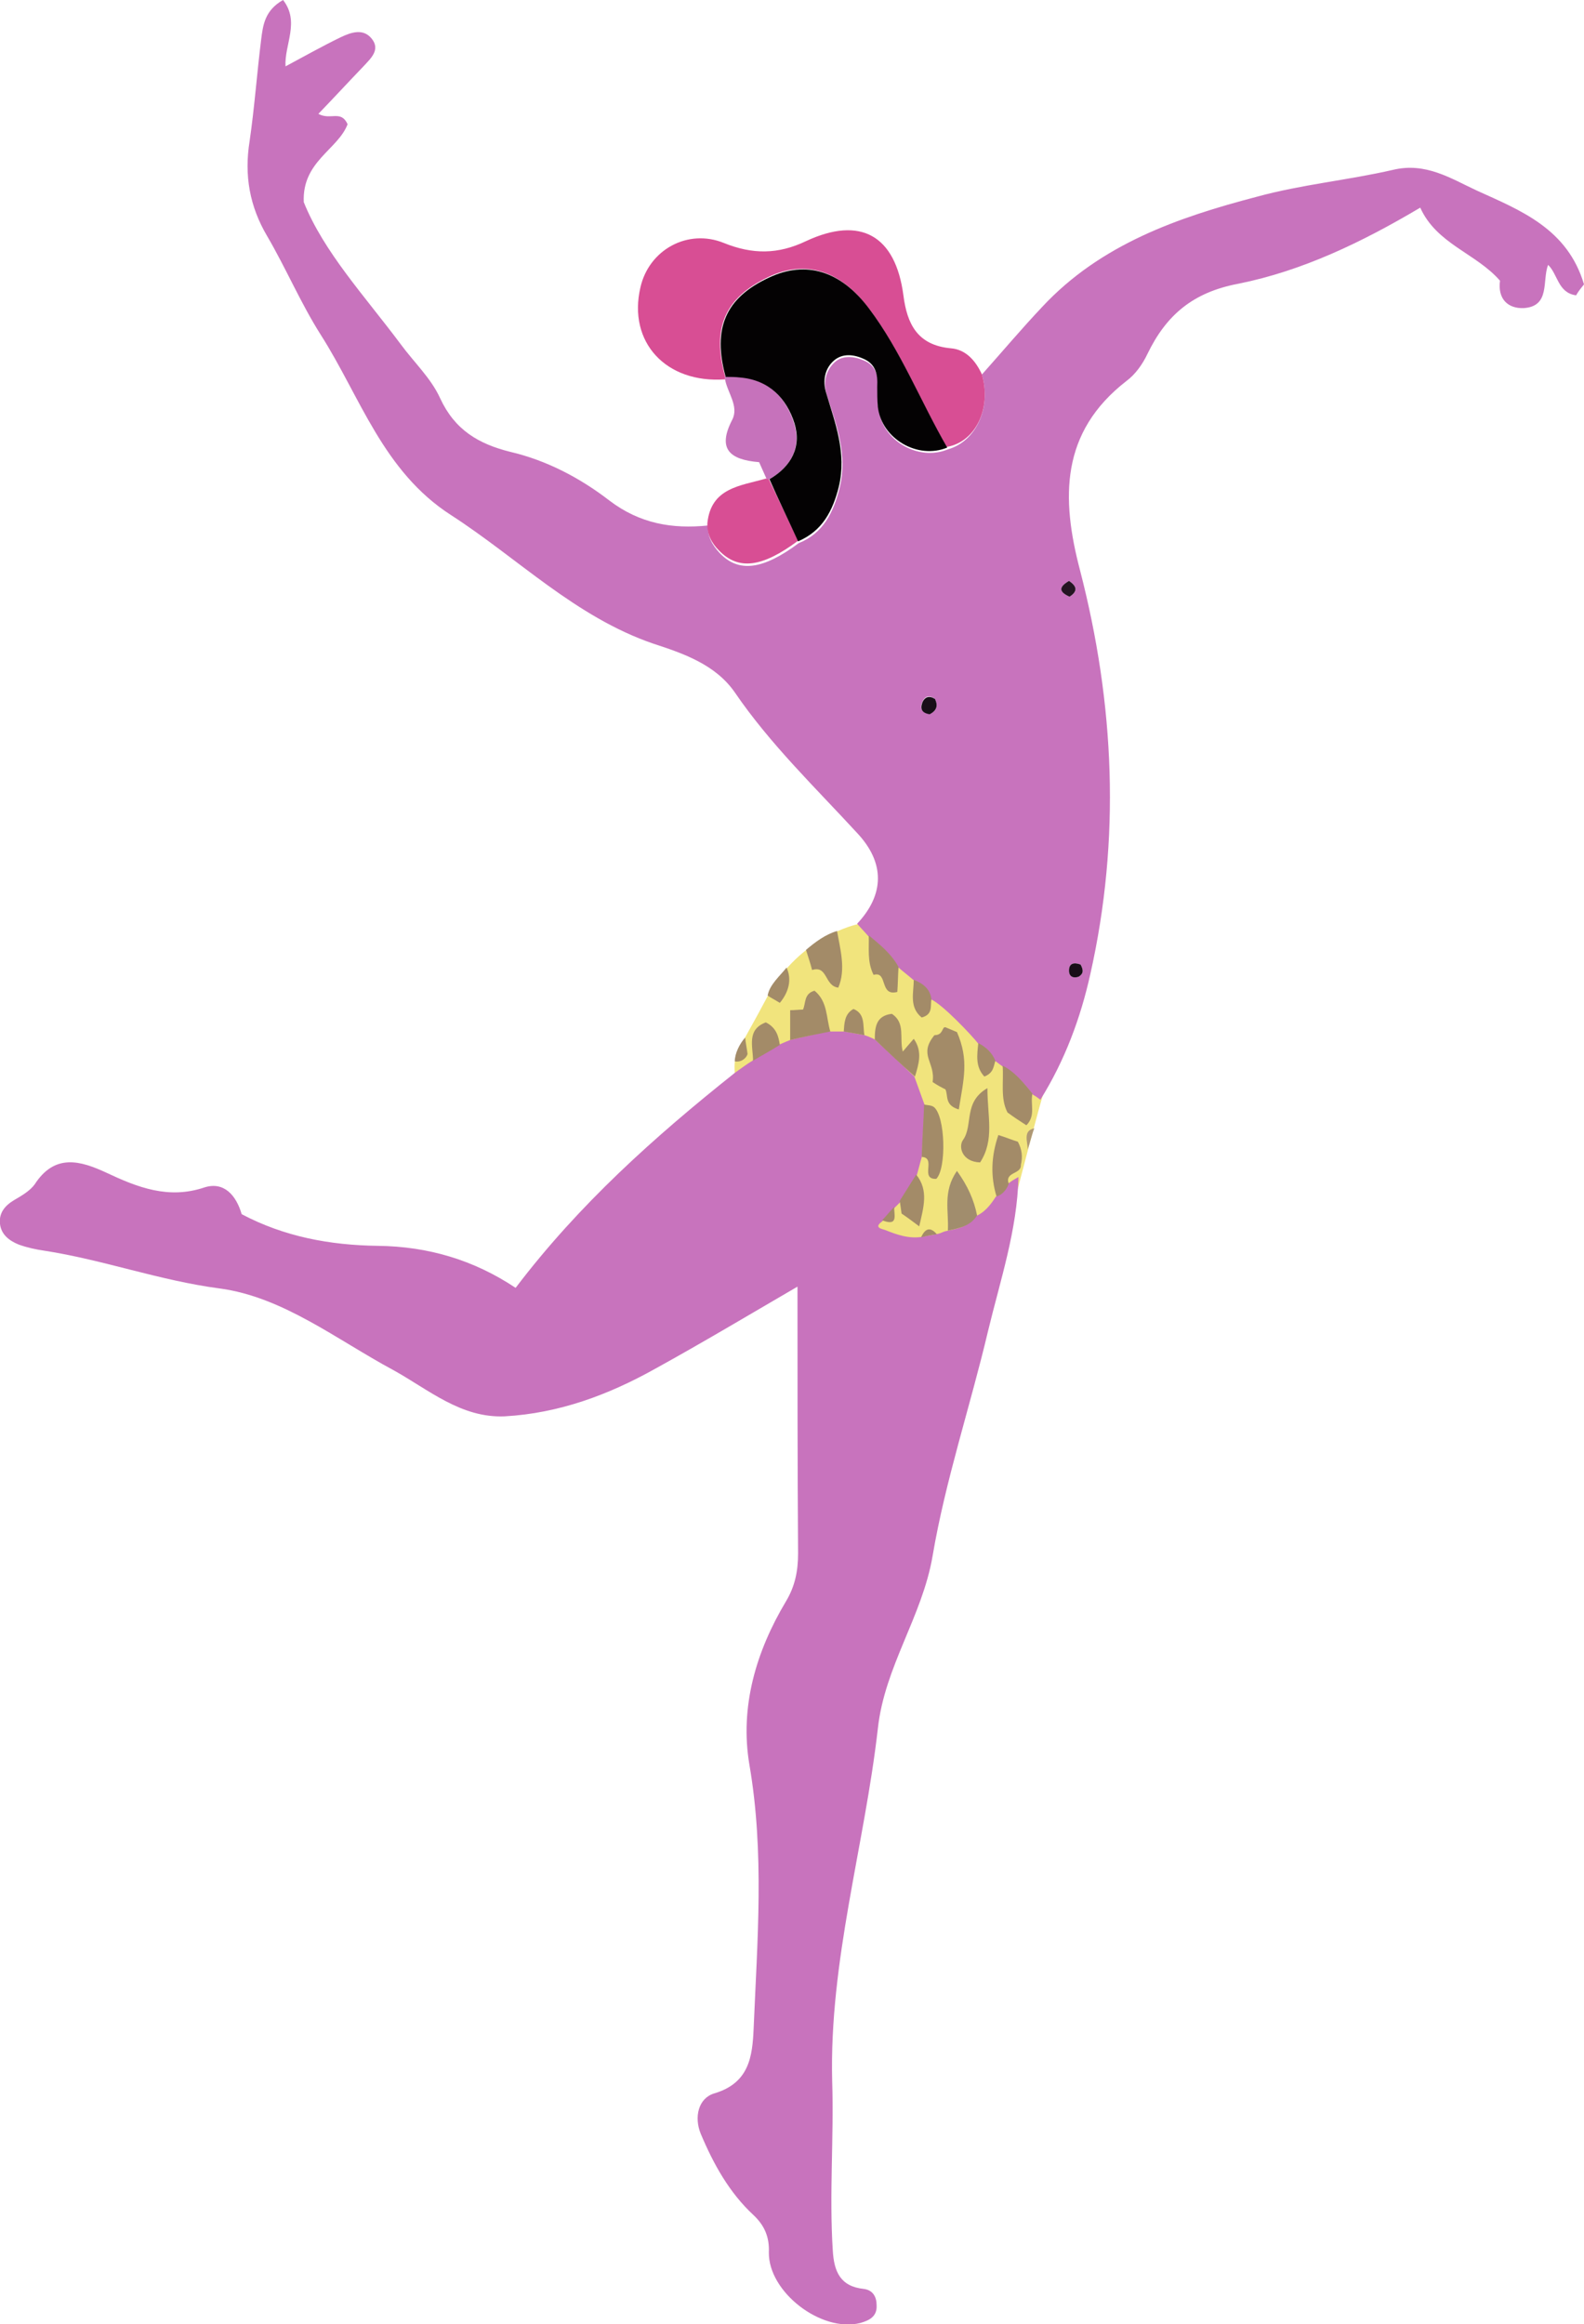 <svg xmlns="http://www.w3.org/2000/svg" viewBox="0 0 260.2 381.7"><style>.st1{fill:#c873bd}.st2{fill:#d84e94}.st4{fill:#a38b68}.st7{fill:#180e17}</style><path d="M141.9 150.7l-1.1 1.1s-9.5 2-14.7 11.8c-5.2 9.8-5.6 9.2-5.4 12.7.2 3.5 23.1 26.7 23.1 26.7l13.8 1.6 9.6-9.4s3.7-14.3 4.4-16.3-29.7-28.2-29.7-28.2z" fill="#f1e47d"/><path class="st1" d="M161.3 61.5c3.3-3.7 6.5-7.5 9.9-11.1 9.6-10.3 22.3-14.7 35.3-18.1 7.3-2 14.9-2.7 22.3-4.4 5.4-1.3 9.5 1.4 13.8 3.4 7.3 3.3 14.9 6.3 17.6 15.4-.4.5-.9 1.1-1.3 1.8-3-.4-3-3.5-4.6-5-1 2.6.4 6.8-4 7.1-2.6.1-4.3-1.5-3.9-4.5-3.9-4.5-10.4-6-13.1-12-9.6 5.7-19.4 10.4-29.9 12.5-7.4 1.4-11.8 5.1-14.9 11.5-.8 1.7-2 3.4-3.5 4.5-10.8 8.4-10.7 19.2-7.6 31 5.7 22 6.7 44.2 1.7 66.4-1.6 7.2-4.2 14.2-8.2 20.6-.4-.3-.8-.6-1.2-.8-1.4-1.7-2.8-3.5-4.9-4.6-.5-.3-.9-.7-1.4-1-.5-1.3-1.5-2.2-2.7-2.8-1-1.3-5.9-6.5-7.8-7.3-.3-1.7-1.4-2.6-2.9-3.2-.8-.7-1.6-1.3-2.4-2-1.2-2.2-3.1-3.7-5-5.2-.6-.7-1.2-1.3-1.8-2 4.5-4.8 4.6-10 0-14.9-6.9-7.5-14.3-14.6-20.1-23.1-3.2-4.6-8.5-6.4-13.4-8-12.8-4.4-22.2-14-33.2-21.1C62.9 77.4 59.2 65.2 52.7 55c-3.3-5.2-5.7-10.9-8.8-16.2-2.9-4.9-3.8-10-2.9-15.6.8-5.5 1.2-11.1 1.9-16.7.3-2.4.6-4.8 3.6-6.5 2.8 3.6.2 7.3.4 10.9 3-1.6 6-3.3 9.1-4.8 1.7-.8 3.7-1.5 5.1.3 1.4 1.8-.2 3.2-1.4 4.5-2.4 2.5-4.8 5.1-7.4 7.8 2 1.1 3.7-.7 4.8 1.7-1.6 4.2-7.5 6.1-7.2 12.8 3.3 8.2 10 15.4 15.9 23.3 2.2 3 5 5.6 6.5 8.9 2.4 5.2 6.3 7.5 11.5 8.8 6 1.4 11.5 4.3 16.3 8 5 3.8 10.3 4.7 16.2 4.1-.1 1.8.7 3.2 1.9 4.5 3.1 3.3 7.1 2.8 13-1.6 4-1.6 5.7-5 6.7-9 1.4-5.5-.5-10.4-2.1-15.4-.6-2-.2-3.9 1.3-5.3 1.3-1.2 3.2-1 4.8-.3 2 .8 2.4 2.6 2.3 4.6 0 1.1-.1 2.2.1 3.3.6 5.3 6.6 8.7 11.4 6.7 4.6-1.3 7.2-6.8 5.6-12.3zm-7.7 53.3c-.9-.7-1.7-.5-2.1.5-.5 1.1 0 1.8 1.2 1.9 1.2-.4 1.4-1.3.9-2.4zm23.9 43.6c-1.1-.4-1.9-.2-1.9 1 0 1 .7 1.3 1.6 1 .8-.5.8-1.1.3-2zm-1.9-63c-1.7 1-1.7 1.8.1 2.6 1.2-.8 1.4-1.6-.1-2.6zM167.3 193.3c-.2 8.7-3 17-5 25.3-2.9 12.3-7 24.5-9.1 36.9-1.7 10-7.9 18.2-9 28.4-2.2 19.3-8 38.1-7.5 57.9.3 9.2-.5 18.5.1 27.8.2 3.4 1.2 5.9 5.1 6.3 1.5.2 2.1 1.3 2.1 2.7.1 1.9-1.3 2.5-2.7 2.9-6.4 1.6-15.1-5.1-15-11.6.1-2.5-.7-4.4-2.5-6.1-4-3.7-6.6-8.4-8.7-13.4-1.1-2.7-.4-5.8 2.2-6.6 5.8-1.7 6.3-6.1 6.5-10.7.6-14.4 1.8-28.8-.7-43.3-1.6-9.5 1.1-18.6 6-26.8 1.5-2.5 2-5 2-7.9-.1-14.5-.1-29.1-.1-43.8-7.9 4.6-15.6 9.2-23.4 13.5-7.7 4.3-15.8 7.3-24.7 7.8-7.2.3-12.5-4.4-18.3-7.6-9.3-5-18.1-12-28.5-13.4-9.9-1.3-19.1-4.7-28.8-6.2-1.4-.2-2.8-.5-4.2-1-1.5-.6-2.9-1.6-3.1-3.4-.2-1.8.8-3 2.3-3.9 1.2-.7 2.6-1.5 3.4-2.6 3.3-5.1 7.5-3.9 11.8-1.9 5.1 2.4 10.2 4.4 16.1 2.4 3.2-1 5.2 1.3 6.1 4.4 7 3.7 14.5 5.1 22.4 5.2 8.2.1 15.7 2.3 22.6 6.9 10.4-13.7 22.8-24.8 36-35.3 1-.7 1.9-1.4 2.9-2 1.3-.8 2.5-1.6 3.8-2.4.8-.3 1.6-.7 2.4-1 2-.5 4-.9 6-1.4h2.9l3.3.6c.6.2 1.1.4 1.7.7 2.2 2 4.3 4 6.5 6.1.6 1.6 1.1 3.1 1.7 4.7-.2 2.9-.3 5.7-.5 8.6-.3 1-.5 1.9-.8 2.9-.9 1.5-1.8 2.9-2.7 4.4l-1 1c-.7.7-1.3 1.5-2 2.2-1.4 1-.1 1.2.5 1.4 2 .8 4 1.5 6.2 1.1.9-.2 1.7-.3 2.6-.5.4-.1.7-.3 1.1-.4 1.8-.4 3.7-.6 4.8-2.4 1.6-.6 2.6-1.9 3.5-3.3.9-.3 1.5-1 1.8-1.9.6-.6 1.2-.9 1.9-1.3z"/><path class="st2" d="M161.3 61.5c1.6 5.5-1 11.1-5.8 11.9-4.4-7.6-7.5-15.8-12.9-22.9-4.6-6.1-10.3-7.9-16.4-5-7.1 3.4-9.3 8.3-7.1 16.3v.5c-9.7.7-16-6.1-13.9-15.1 1.4-6.2 7.8-9.7 13.7-7.3 4.7 1.9 8.9 1.9 13.5-.3 9-4.2 14.7-.9 16 8.9.6 4.7 2.3 8.2 7.8 8.7 2.5.2 4.1 2.1 5.1 4.3zM131.1 88.8c-5.9 4.4-9.8 4.9-13 1.6-1.2-1.2-2-2.7-1.9-4.5.6-5.8 5.4-6.1 9.6-7.3.2 0 .3 0 .5.1 1.6 3.4 3.2 6.7 4.8 10.1z"/><path d="M126.4 78.7c-.2 0-.3 0-.5-.1l-1.2-2.7c-4.9-.4-6.9-2.2-4.4-7 1.1-2.2-.8-4.4-1.2-6.6v-.5c.8 0 1.6 0 2.4.1 4.7.4 7.6 3.4 8.9 7.5 1.3 4-.4 7.2-4 9.3z" fill="#c672bb"/><path class="st4" d="M137.5 152.9c.5 2.9 1.5 6.3.2 9.3-2.3-.3-1.7-3.7-4.3-2.9-.3-1.2-.7-2.3-1-3.3 1.5-1.3 3.3-2.6 5.1-3.1zM129.2 158.9c.9 1.9.4 4-1.1 5.8-.8-.5-1.4-.8-2-1.2.3-1.8 2.1-3.3 3.1-4.6zM122.4 170.4c.1.9.3 1.9.4 2.7-.3.9-1.3 1.4-2.1 1.2 0-1.3.8-2.9 1.7-3.9z"/><path d="M168.8 188.8c.1-1.1-.9-3.1 1.1-3.5-.4 1-.7 2.4-1.1 3.5z" fill="#af9875"/><path d="M126.4 78.7c3.6-2.1 5.3-5.3 4.1-9.2-1.3-4.1-4.2-7.1-8.9-7.5-.8-.1-1.6-.1-2.4-.1-2.2-8 0-13 7.1-16.3 6.1-2.9 11.8-1.1 16.4 5 5.3 7 8.5 15.3 12.9 22.9-4.8 2-10.8-1.4-11.4-6.7-.1-1.1-.1-2.2-.1-3.3.1-2-.2-3.7-2.3-4.6-1.6-.7-3.4-.9-4.8.3-1.5 1.3-1.9 3.3-1.3 5.3 1.5 5 3.4 9.9 2.1 15.4-1 4-2.7 7.3-6.7 9-1.6-3.5-3.2-6.8-4.7-10.2z" fill="#040203"/><path class="st4" d="M169.6 179.6c-.4 1.7.6 3.6-1 5.2-1.1-.7-2-1.3-3.1-2.1-1.2-2.3-.6-5-.8-7.7 2.1 1.1 3.4 2.8 4.9 4.6zM147.6 158.8c-.1 1.4-.1 2.8-.2 4.1-3 .8-1.5-3.5-3.9-2.8-1.1-2.2-.7-4.4-.8-6.5 1.8 1.5 3.7 3 4.9 5.2zM153 164.1c-.2 1.1.3 2.5-1.6 3-2.1-1.7-1.3-4.1-1.3-6.2 1.5.6 2.7 1.5 2.9 3.2zM163.5 174.2c-.3 1-.3 2-1.8 2.6-1.5-1.6-1.2-3.5-1-5.5 1.2.6 2.3 1.6 2.8 2.9z"/><path class="st7" d="M153.6 114.8c.5 1.1.3 1.9-.9 2.5-1.2-.2-1.6-.8-1.2-1.9.4-1 1.2-1.2 2.1-.6zM177.5 158.4c.5.9.5 1.5-.3 2-.9.3-1.6 0-1.6-1 0-1.2.8-1.4 1.9-1z"/><path d="M175.6 95.4c1.5 1 1.3 1.8.1 2.6-1.8-.8-1.8-1.6-.1-2.6z" fill="#241422"/><path class="st4" d="M143.7 170.7c0-2 .2-3.9 2.8-4.2 2.3 1.5 1.2 4 1.8 6.2.6-.7 1-1.2 1.8-2.1 1.5 2.1.8 4.2.2 6.2-2.4-2.1-4.5-4.1-6.6-6.1zM151.8 181.4c.5.1 1.2.1 1.6.4 1.9 1.5 2.1 10.1.4 11.8-2.8.1.1-3.5-2.4-3.6.1-2.9.3-5.8.4-8.6zM129.8 170.8v-4.9c.8 0 1.5-.1 2.1-.1.5-1 .1-2.6 1.9-3.1 2.2 1.8 1.9 4.5 2.6 6.7-2 .4-4.6.9-6.6 1.4zM167.7 191.3c.1 1.6-2.7 1.1-2 3.1-.3.9-1 1.8-2 2.1-1-3.3-.9-6.6.3-10.1 1.3.4 2.2.8 3.2 1.1.7 1.3.8 2.5.5 3.8z"/><path d="M155.7 202.1c.2-3.1-.9-6.4 1.5-9.8 1.8 2.5 2.8 4.8 3.3 7.3-1.1 1.8-3 2.1-4.8 2.5z" fill="#a18d6d"/><path class="st4" d="M150.5 192.9c2.1 2.6 1.2 5.4.5 8.5-1.2-.9-2-1.5-2.9-2.1l-.3-2.1c.9-1.4 1.8-2.9 2.7-4.3zM123.7 174.2c0-2.3-1.1-5.1 2.1-6.3 1.8.9 2.1 2.4 2.3 3.7-1.4.9-3.1 1.8-4.4 2.6zM138.6 169.4c.1-1.3.1-2.9 1.6-3.7 2 .8 1.5 2.8 1.8 4.3-1-.2-2.3-.4-3.4-.6zM146.9 198.2c-.1 1.2.8 3.3-2 2.2.7-.7 1.3-1.5 2-2.2zM151.3 203.2c.6-1.3 1.4-1.9 2.6-.5-.9.1-1.8.3-2.6.5zM157.2 169.5c2 4.6 1.1 7.7.3 12.7-2.4-.7-1.7-2.3-2.2-3.3-.6-.3-1.2-.6-2.1-1.2.5-3.3-2.4-4.4.3-7.7 1.5 0 1.2-1.4 1.8-1.3l1.9.8zM161 190.9c-3-.1-3.6-2.6-2.8-3.7 1.7-2.4 0-6.2 4-8.5 0 4.7 1.2 8.5-1.2 12.2z"/></svg>